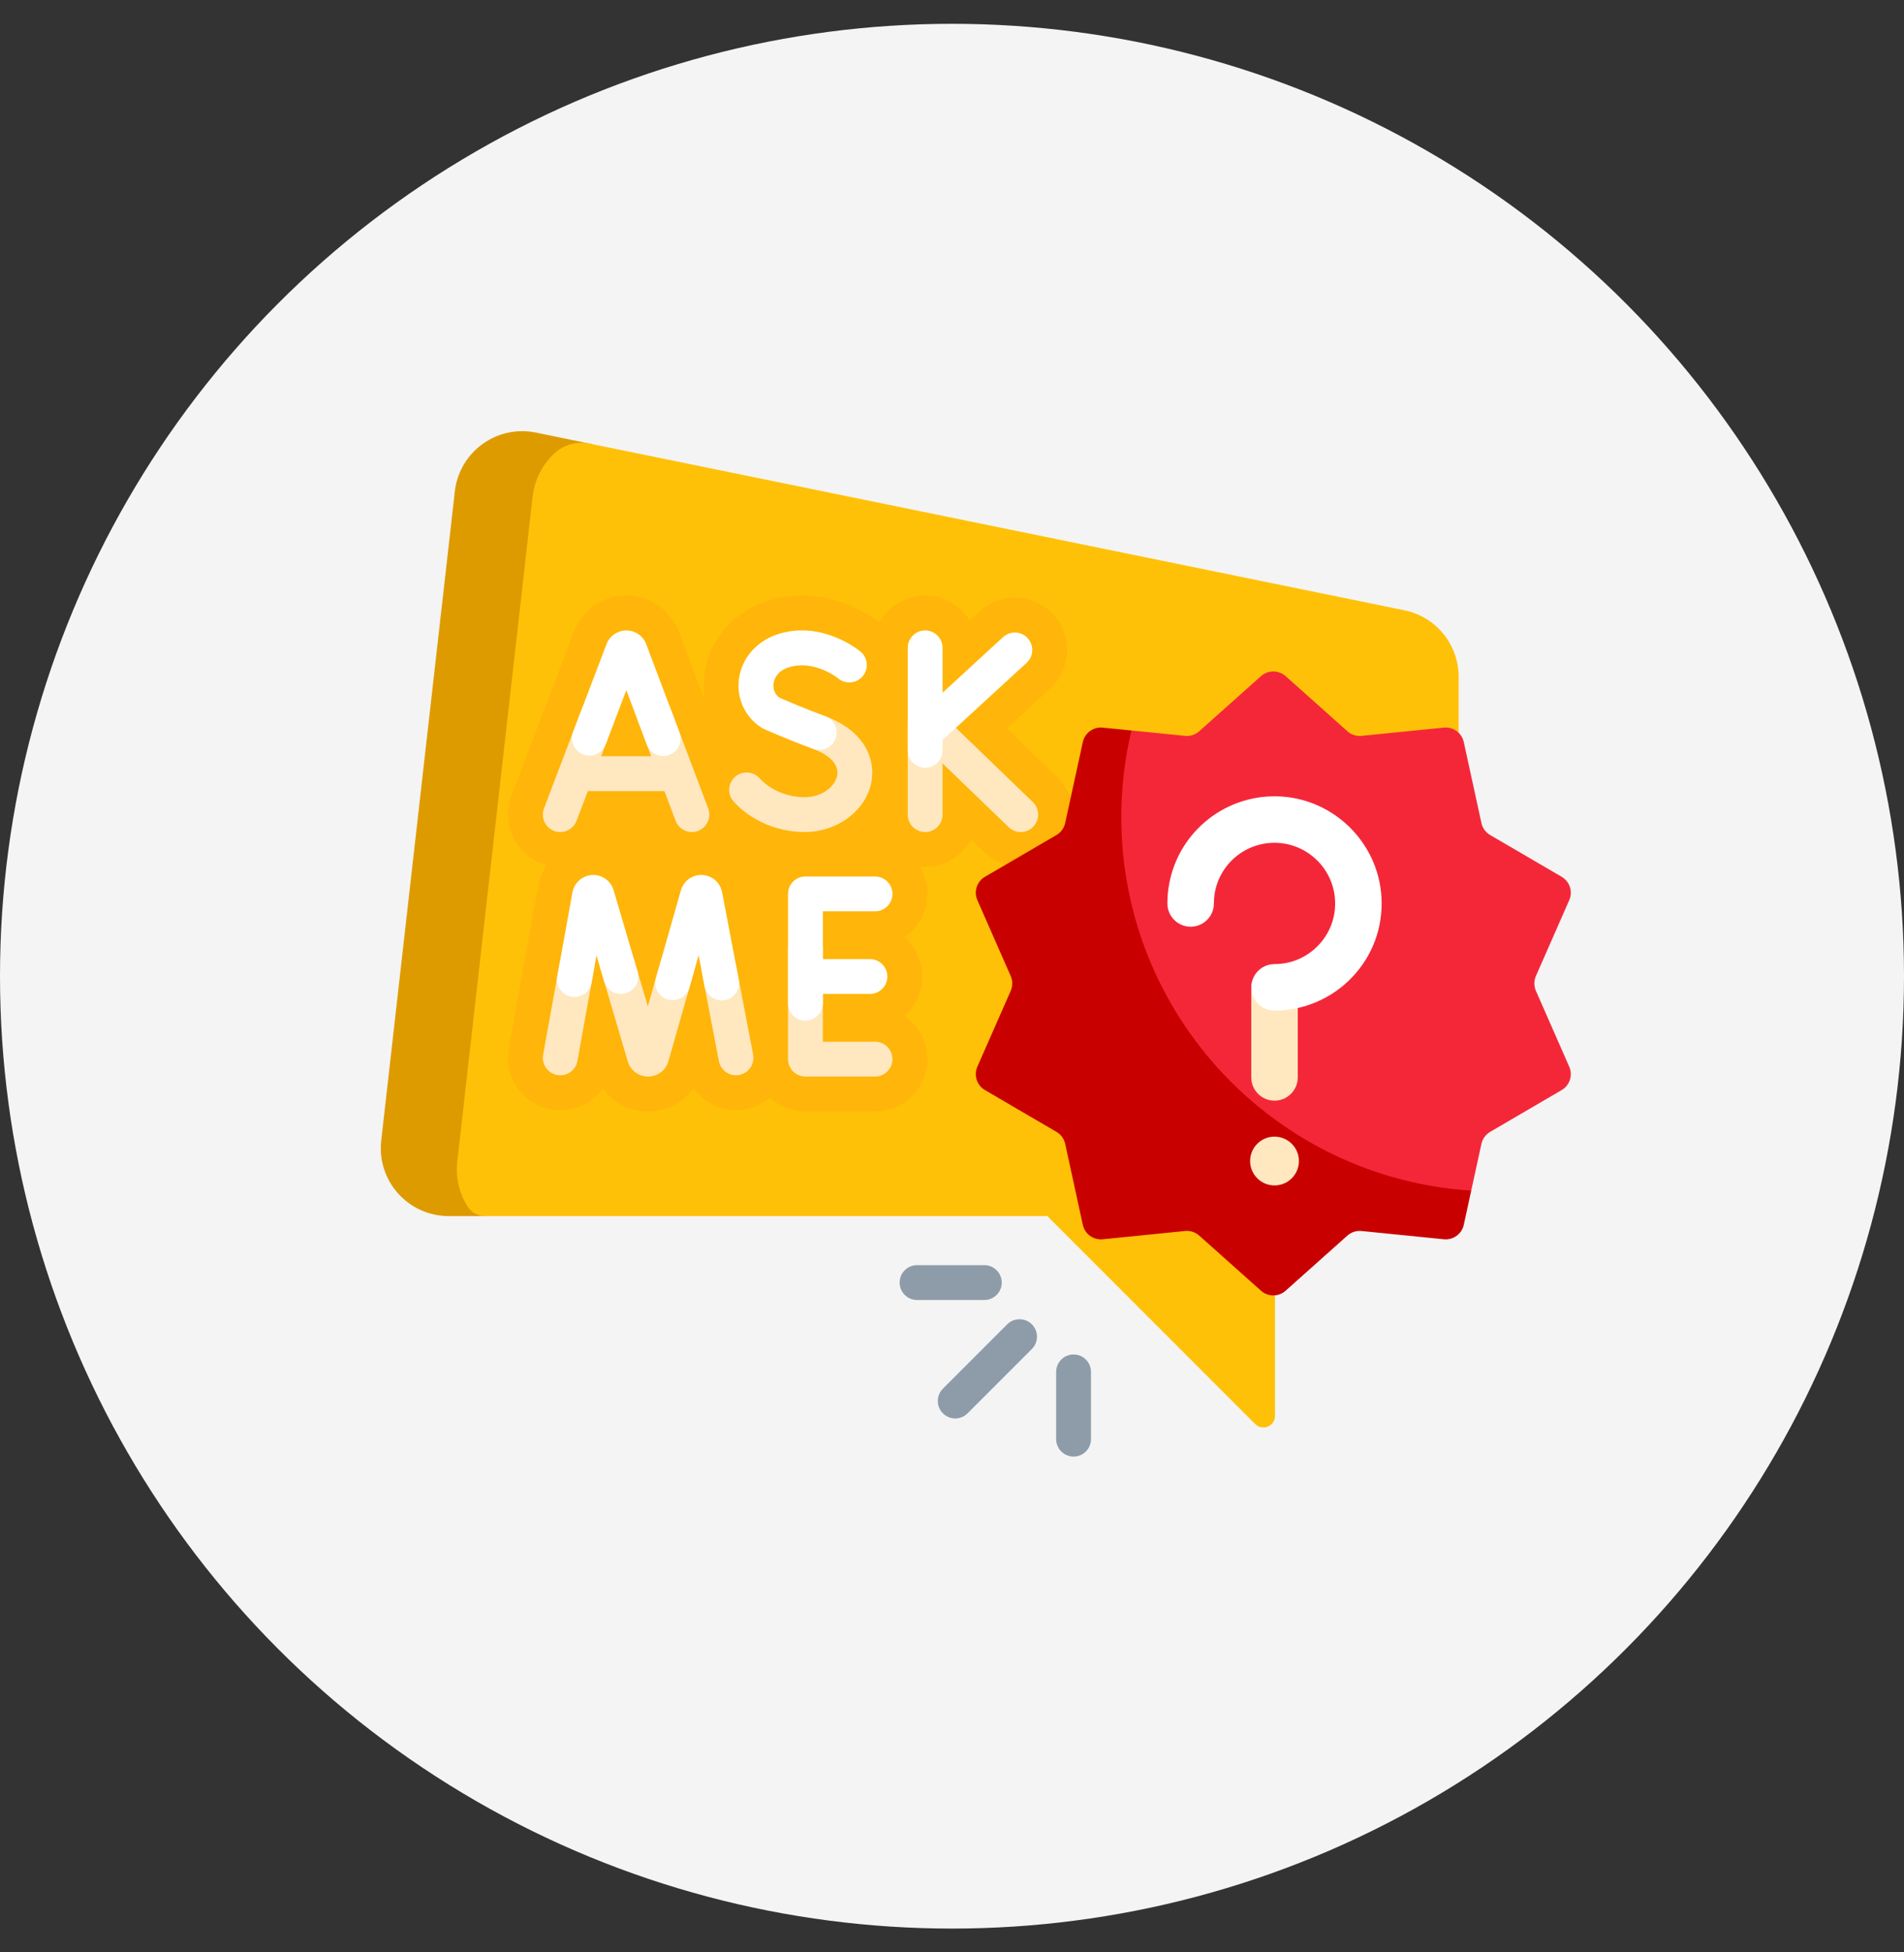 <svg width="40" height="41" viewBox="0 0 40 41" fill="none" xmlns="http://www.w3.org/2000/svg">
<rect x="0" y="0" width="40" height="41" fill="#333333" stroke="none"/>
<circle cx="20" cy="20.5" r="20" fill="#F4F4F4"/>
<g clipPath="url(#clip0_936_916)">
<path d="M19.809 29.162L21.16 27.811C21.303 27.668 21.535 27.668 21.678 27.811C21.821 27.954 21.821 28.186 21.678 28.329L20.327 29.68C20.184 29.823 19.952 29.823 19.809 29.68C19.666 29.537 19.666 29.305 19.809 29.162ZM22.554 30.588C22.756 30.588 22.92 30.424 22.92 30.222V28.81C22.92 28.608 22.756 28.444 22.554 28.444C22.352 28.444 22.188 28.608 22.188 28.81V30.222C22.188 30.424 22.352 30.588 22.554 30.588ZM20.678 27.3H19.267C19.064 27.3 18.9 27.137 18.9 26.934C18.9 26.732 19.064 26.568 19.267 26.568H20.678C20.881 26.568 21.045 26.732 21.045 26.934C21.045 27.137 20.881 27.3 20.678 27.3Z" fill="#8D9CA8"/>
<path d="M10.208 25.538H9.426C8.575 25.538 7.913 24.797 8.009 23.952L9.555 10.321C9.649 9.488 10.437 8.916 11.258 9.084L12.442 9.327C12.096 9.566 11.85 9.948 11.798 10.403L10.152 24.924C10.127 25.138 10.149 25.346 10.208 25.538Z" fill="#DE9B00"/>
<path d="M30.644 14.213V24.112C30.644 24.9 30.006 25.538 29.218 25.538H26.786V29.732C26.786 29.949 26.523 30.058 26.369 29.904L22.003 25.538H10.189C10.043 25.538 9.906 25.465 9.828 25.343C9.654 25.072 9.567 24.74 9.607 24.391L11.19 10.426C11.232 10.061 11.404 9.745 11.653 9.516C11.852 9.333 12.129 9.263 12.394 9.317L29.504 12.816C30.168 12.952 30.644 13.536 30.644 14.213Z" fill="#FFC107"/>
<path d="M22.207 16.316L21.151 15.297L22.063 14.458C22.279 14.259 22.405 13.989 22.418 13.695C22.43 13.402 22.327 13.122 22.129 12.906C21.93 12.69 21.659 12.564 21.366 12.552C21.073 12.54 20.792 12.642 20.576 12.84L20.371 13.029C20.177 12.716 19.831 12.506 19.436 12.506C19.026 12.506 18.667 12.733 18.479 13.067C18.208 12.864 17.286 12.268 16.157 12.608C15.425 12.829 14.905 13.416 14.801 14.141C14.773 14.341 14.777 14.539 14.812 14.728L14.261 13.27C14.258 13.261 14.255 13.252 14.251 13.243C14.25 13.241 14.249 13.238 14.248 13.236C14.066 12.793 13.638 12.506 13.158 12.506C12.678 12.507 12.25 12.794 12.07 13.236C12.066 13.245 12.062 13.255 12.059 13.263L11.355 15.11C11.355 15.111 11.355 15.112 11.354 15.113L10.744 16.716C10.528 17.282 10.813 17.918 11.379 18.133C11.414 18.146 11.449 18.157 11.485 18.167C11.399 18.296 11.337 18.442 11.306 18.601C11.306 18.604 11.305 18.607 11.305 18.609L10.986 20.375L10.986 20.377L10.689 22.019C10.582 22.616 10.979 23.188 11.576 23.296C11.64 23.307 11.706 23.313 11.771 23.313C12.134 23.313 12.462 23.136 12.663 22.856C12.88 23.155 13.231 23.34 13.615 23.34H13.621C14.004 23.339 14.353 23.152 14.569 22.854C14.77 23.135 15.099 23.313 15.461 23.313C15.531 23.313 15.601 23.306 15.668 23.294C15.859 23.257 16.032 23.172 16.176 23.048C16.372 23.23 16.634 23.34 16.921 23.34H18.383C18.989 23.34 19.482 22.848 19.482 22.242C19.482 21.864 19.29 21.53 18.999 21.333C19.229 21.131 19.374 20.836 19.374 20.507C19.374 20.178 19.229 19.883 18.999 19.681C19.29 19.483 19.482 19.15 19.482 18.772C19.482 18.562 19.423 18.366 19.32 18.199C19.358 18.203 19.397 18.205 19.436 18.205C19.853 18.205 20.217 17.972 20.403 17.629L20.681 17.897C20.887 18.096 21.158 18.205 21.444 18.205C21.741 18.205 22.029 18.083 22.235 17.87C22.439 17.658 22.548 17.381 22.543 17.087C22.537 16.794 22.418 16.52 22.207 16.316Z" fill="#FFB509"/>
<path d="M15.822 22.146C15.86 22.345 15.729 22.536 15.531 22.574C15.507 22.579 15.484 22.581 15.461 22.581C15.289 22.581 15.136 22.459 15.102 22.283L14.748 20.433C14.71 20.234 14.841 20.043 15.039 20.005C15.238 19.966 15.43 20.097 15.468 20.296L15.822 22.146ZM14.332 19.937C14.137 19.882 13.934 19.994 13.879 20.189L13.61 21.132L13.319 20.147C13.262 19.953 13.059 19.842 12.865 19.899C12.671 19.956 12.56 20.16 12.617 20.354L13.189 22.292C13.19 22.296 13.191 22.3 13.193 22.305C13.254 22.486 13.423 22.608 13.615 22.608H13.617C13.81 22.607 13.979 22.483 14.039 22.3C14.04 22.296 14.041 22.292 14.042 22.288L14.583 20.39C14.639 20.195 14.526 19.993 14.332 19.937ZM12.184 19.922C11.986 19.886 11.795 20.018 11.759 20.217L11.41 22.15C11.374 22.349 11.506 22.539 11.705 22.575C11.727 22.579 11.749 22.581 11.771 22.581C11.945 22.581 12.099 22.457 12.131 22.28L12.48 20.347C12.516 20.148 12.383 19.958 12.184 19.922ZM18.383 21.876H17.287V19.92C17.287 19.717 17.123 19.553 16.921 19.553C16.719 19.553 16.555 19.717 16.555 19.92V22.242C16.555 22.444 16.719 22.608 16.921 22.608H18.383C18.585 22.608 18.749 22.444 18.749 22.242C18.749 22.04 18.585 21.876 18.383 21.876ZM14.878 16.977L14.078 14.859C14.007 14.67 13.796 14.575 13.607 14.646C13.417 14.717 13.322 14.929 13.393 15.118L13.681 15.881H12.629L12.898 15.176C12.97 14.987 12.875 14.775 12.686 14.703C12.497 14.631 12.285 14.726 12.213 14.915L11.428 16.976C11.356 17.165 11.451 17.377 11.64 17.449C11.683 17.465 11.727 17.473 11.771 17.473C11.918 17.473 12.057 17.383 12.113 17.237L12.35 16.613H13.958L14.193 17.236C14.248 17.383 14.387 17.473 14.535 17.473C14.578 17.473 14.622 17.465 14.665 17.45C14.854 17.378 14.949 17.167 14.878 16.977ZM21.698 16.843L19.802 15.014C19.783 14.995 19.762 14.979 19.74 14.966C19.674 14.868 19.563 14.804 19.436 14.804C19.234 14.804 19.07 14.968 19.07 15.17V17.107C19.07 17.309 19.234 17.473 19.436 17.473C19.638 17.473 19.802 17.309 19.802 17.107V16.032L21.19 17.37C21.261 17.439 21.353 17.473 21.444 17.473C21.54 17.473 21.636 17.436 21.708 17.361C21.848 17.215 21.844 16.984 21.698 16.843ZM16.906 17.473C17.598 17.473 18.201 17.017 18.309 16.412C18.391 15.953 18.178 15.351 17.336 15.04C17.147 14.97 16.936 15.067 16.866 15.257C16.796 15.447 16.893 15.657 17.083 15.727C17.443 15.86 17.627 16.063 17.588 16.284C17.548 16.508 17.281 16.741 16.905 16.741C16.538 16.741 16.183 16.591 15.957 16.342C15.821 16.192 15.589 16.181 15.439 16.316C15.289 16.452 15.278 16.684 15.414 16.834C15.777 17.234 16.334 17.473 16.906 17.473Z" fill="#FFE7BF"/>
<path d="M15.521 20.574C15.559 20.773 15.429 20.964 15.23 21.002C15.207 21.007 15.184 21.009 15.161 21.009C14.989 21.009 14.835 20.887 14.802 20.711L14.677 20.06L14.484 20.738C14.428 20.933 14.226 21.046 14.031 20.99C13.837 20.935 13.724 20.732 13.78 20.538L14.305 18.695C14.306 18.69 14.307 18.686 14.309 18.682C14.371 18.49 14.556 18.363 14.758 18.375C14.959 18.386 15.129 18.532 15.169 18.73L15.521 20.574ZM12.89 18.691C12.889 18.686 12.887 18.682 12.886 18.678C12.822 18.486 12.635 18.361 12.434 18.375C12.232 18.389 12.065 18.537 12.026 18.739L11.707 20.506C11.671 20.705 11.803 20.895 12.002 20.931C12.024 20.935 12.046 20.937 12.068 20.937C12.241 20.937 12.396 20.813 12.428 20.636L12.531 20.063L12.693 20.611C12.75 20.805 12.954 20.916 13.148 20.858C13.342 20.801 13.453 20.598 13.395 20.404L12.89 18.691ZM18.383 18.406H16.921C16.719 18.406 16.555 18.57 16.555 18.772V21.067C16.555 21.269 16.719 21.433 16.921 21.433C17.123 21.433 17.287 21.269 17.287 21.067V20.873H18.275C18.478 20.873 18.642 20.709 18.642 20.507C18.642 20.305 18.478 20.141 18.275 20.141H17.287V19.138H18.383C18.585 19.138 18.749 18.974 18.749 18.772C18.749 18.57 18.585 18.406 18.383 18.406ZM14.062 15.852C14.251 15.781 14.347 15.569 14.275 15.38L13.575 13.525C13.574 13.521 13.572 13.518 13.571 13.515C13.502 13.347 13.34 13.239 13.159 13.239H13.159C12.977 13.239 12.815 13.348 12.746 13.516C12.745 13.518 12.744 13.521 12.743 13.524L12.04 15.37C11.968 15.559 12.063 15.771 12.252 15.843C12.441 15.915 12.652 15.82 12.725 15.631L13.158 14.494L13.59 15.639C13.645 15.786 13.785 15.876 13.933 15.876C13.976 15.876 14.019 15.868 14.062 15.852ZM21.589 13.401C21.453 13.252 21.221 13.243 21.072 13.38L19.802 14.547V13.605C19.802 13.403 19.638 13.239 19.436 13.239C19.234 13.239 19.07 13.403 19.07 13.605V15.756C19.07 15.959 19.234 16.123 19.436 16.123C19.638 16.123 19.802 15.959 19.802 15.756V15.541L21.568 13.919C21.717 13.782 21.726 13.55 21.589 13.401ZM17.21 15.75C17.359 15.75 17.499 15.658 17.553 15.51C17.623 15.32 17.526 15.11 17.336 15.04C16.895 14.877 16.485 14.699 16.371 14.65C16.279 14.579 16.234 14.469 16.251 14.35C16.262 14.274 16.316 14.09 16.58 14.011C17.112 13.851 17.598 14.237 17.61 14.247C17.764 14.375 17.994 14.355 18.124 14.201C18.254 14.046 18.234 13.815 18.079 13.685C18.047 13.658 17.289 13.033 16.369 13.309C15.912 13.447 15.589 13.806 15.526 14.245C15.467 14.656 15.645 15.052 15.991 15.277C16.007 15.288 16.024 15.297 16.042 15.305C16.062 15.314 16.542 15.528 17.083 15.727C17.125 15.742 17.168 15.75 17.21 15.75Z" fill="white"/>
<path d="M32.967 22.4C33.047 22.581 32.978 22.793 32.807 22.892L31.306 23.769C31.212 23.823 31.145 23.915 31.122 24.022L30.908 25.003L30.84 25.048L30.777 25.337C26.537 25.018 23.255 21.477 23.255 17.155C23.255 16.52 23.307 16.003 23.443 15.41L23.672 15.433L23.769 15.34L24.896 15.453C25.005 15.464 25.113 15.429 25.194 15.356L26.491 14.199C26.639 14.068 26.861 14.068 27.009 14.199L28.306 15.356C28.387 15.429 28.495 15.464 28.604 15.453L30.334 15.28C30.53 15.26 30.71 15.391 30.752 15.584L31.122 17.282C31.145 17.389 31.212 17.481 31.306 17.536L32.807 18.412C32.978 18.512 33.047 18.723 32.967 18.904L32.267 20.496C32.224 20.595 32.224 20.709 32.267 20.808L32.967 22.4Z" fill="#F42739"/>
<path d="M30.908 25.003L30.752 25.721C30.71 25.914 30.53 26.044 30.334 26.025L28.604 25.851C28.495 25.84 28.387 25.875 28.306 25.948L27.009 27.105C26.861 27.237 26.639 27.237 26.491 27.105L25.194 25.948C25.113 25.875 25.005 25.84 24.896 25.851L23.166 26.025C22.97 26.044 22.79 25.914 22.748 25.721L22.378 24.022C22.355 23.915 22.288 23.823 22.194 23.769L20.693 22.892C20.522 22.793 20.453 22.581 20.533 22.4L21.233 20.809C21.276 20.709 21.276 20.595 21.233 20.496L20.533 18.904C20.453 18.723 20.522 18.512 20.693 18.412L22.194 17.536C22.288 17.481 22.355 17.389 22.378 17.282L22.748 15.584C22.79 15.391 22.97 15.26 23.166 15.28L23.769 15.34C23.631 15.924 23.557 16.532 23.557 17.158C23.557 21.328 26.804 24.74 30.908 25.003Z" fill="#C90000"/>
<path d="M27.288 24.382C27.288 24.665 27.058 24.894 26.775 24.894C26.492 24.894 26.263 24.665 26.263 24.382C26.263 24.099 26.492 23.869 26.775 23.869C27.058 23.869 27.288 24.099 27.288 24.382ZM26.775 23.114C27.045 23.114 27.264 22.895 27.264 22.626V20.783C27.264 20.514 27.045 20.295 26.775 20.295C26.506 20.295 26.287 20.514 26.287 20.783V22.626C26.287 22.895 26.506 23.114 26.775 23.114Z" fill="#FFE7BF"/>
<path d="M28.407 20.521C27.984 20.967 27.389 21.223 26.775 21.223C26.506 21.223 26.287 21.004 26.287 20.735C26.287 20.465 26.506 20.246 26.775 20.246C27.128 20.246 27.456 20.105 27.699 19.849C27.942 19.593 28.066 19.258 28.047 18.904C28.013 18.242 27.466 17.712 26.802 17.699C26.155 17.685 25.603 18.157 25.514 18.794C25.506 18.853 25.502 18.913 25.502 18.973C25.502 19.242 25.283 19.461 25.013 19.461C24.744 19.461 24.525 19.242 24.525 18.973C24.525 18.868 24.532 18.762 24.547 18.659C24.704 17.532 25.681 16.7 26.822 16.723C27.995 16.746 28.962 17.682 29.023 18.854C29.055 19.477 28.836 20.07 28.407 20.521Z" fill="white"/>
</g>
<defs>
<clipPath id="clip0_936_916">
<rect width="25" height="25" fill="white" transform="translate(8 7.5)"/>
</clipPath>
</defs>
</svg>
